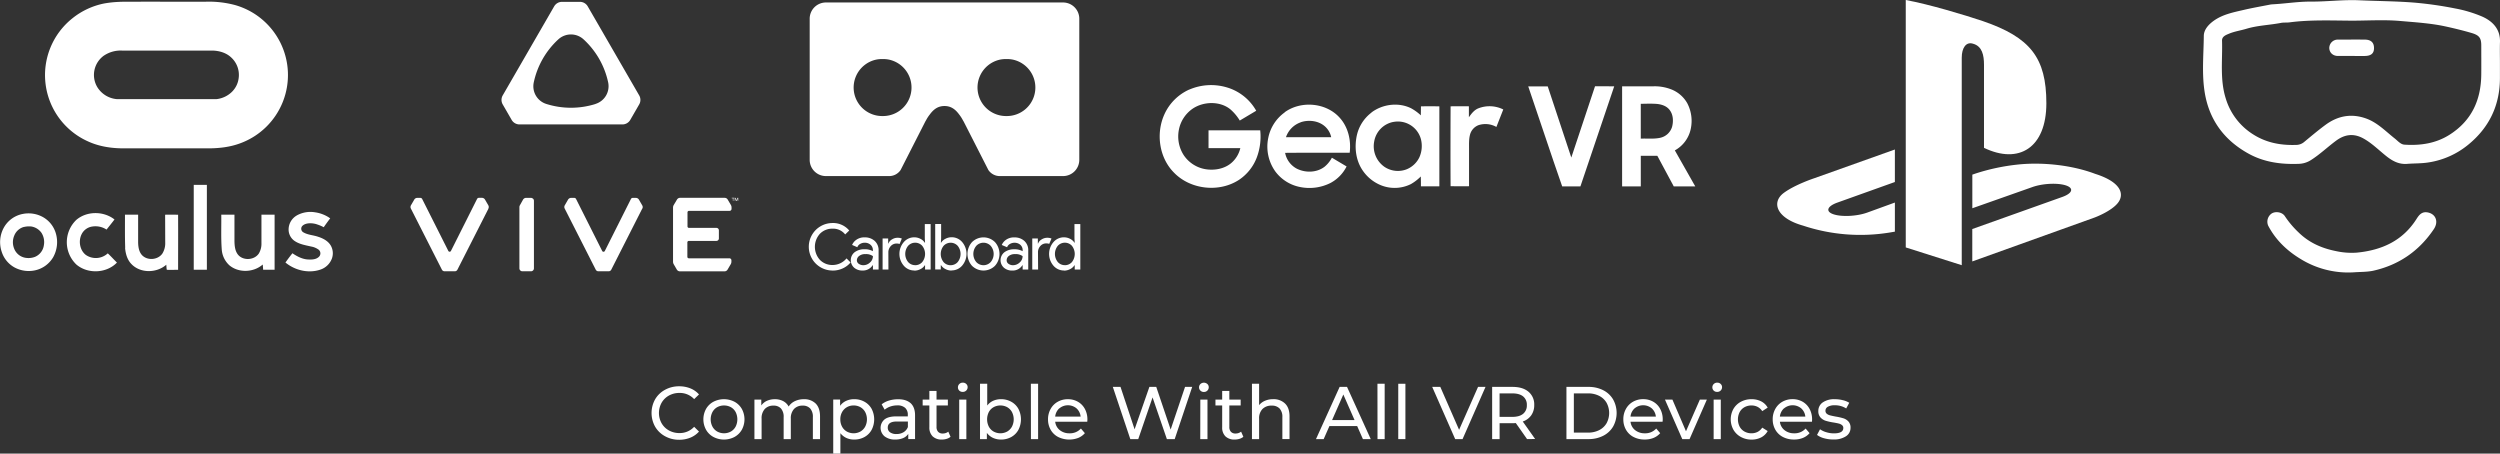 <svg xmlns="http://www.w3.org/2000/svg" viewBox="0 0 1572.58 285.31"><rect x="0" y="0" width="1572.58" height="285.31" fill="#333333" stroke="none"/><defs><style>.cls-1,.cls-2{fill:#fff;}.cls-1{fill-rule:evenodd;}</style></defs><title>vr-logoAsset 3</title><g id="Layer_2" data-name="Layer 2"><g id="Layer_1-2" data-name="Layer 1"><path class="cls-1" d="M75.44,1.12c18-.11,36.1,0,54.16-.05a63.6,63.6,0,0,1,18.07,2.06,45.73,45.73,0,0,1,3.45,87c-6.63,2.49-13.79,3.23-20.83,3.19-17.5,0-35,0-52.5,0-7.59,0-15.31-1.13-22.26-4.3a45.67,45.67,0,0,1-10-77.49A46.36,46.36,0,0,1,65.62,2.17a67.46,67.46,0,0,1,9.82-1Zm-9.8,33.67a14.94,14.94,0,0,0-4.44,20,16,16,0,0,0,12.35,7.57l62.61,0a16.44,16.44,0,0,0,9.63-4.49,14.52,14.52,0,0,0,4.27-8.25A14.89,14.89,0,0,0,145.27,36c-3.27-3-7.84-4.2-12.2-4.19q-28.17,0-56.33,0a18.79,18.79,0,0,0-11.1,3Z"/><path class="cls-1" d="M121.86,116.27c2.76,0,5.52,0,8.27,0v53.4c-2.75,0-5.51,0-8.26,0q0-26.7,0-53.41Z"/><path class="cls-1" d="M186.63,135.55a17.59,17.59,0,0,1,11.54-2,21.46,21.46,0,0,1,9.54,3.8c-1.42,1.82-2.76,3.7-4.08,5.59a23.76,23.76,0,0,0-4.14-1.77c-2.75-1-7.48-1.27-9.52,1.19a2.61,2.61,0,0,0,1,3.86c2.79,1.6,6.14,1.66,9.13,2.71,3.14,1,6.31,2.66,8,5.59a9.75,9.75,0,0,1,.66,8.14,11.63,11.63,0,0,1-7.21,6.93c-7.44,2.54-16,.51-22-4.46,1.43-2,2.86-3.94,4.4-5.82,3.15,2.15,6.75,4,10.65,3.93,2.22.11,4.76-.22,6.29-2a3,3,0,0,0-.86-4.46,11.15,11.15,0,0,0-4.39-1.72c-3.38-.79-6.94-1.34-9.92-3.23a8.7,8.7,0,0,1-4.18-7.55,10.22,10.22,0,0,1,5.07-8.7Z"/><path class="cls-1" d="M48.12,138.22c6.64-5.58,17.13-5.49,23.9-.16-1.62,2.16-3.34,4.24-5,6.36a12.72,12.72,0,0,0-8.78-1.95,8.89,8.89,0,0,0-7,5.07c-2,4.23-1,9.92,2.76,12.82a11.07,11.07,0,0,0,13.8-1c2,1.87,3.81,3.9,5.76,5.81C67,172,55.14,172.5,48,166.36a19.44,19.44,0,0,1,.11-28.14Z"/><path class="cls-1" d="M14.83,134.48a18.64,18.64,0,0,1,12.23,2.1,17.28,17.28,0,0,1,8.14,10.48,19.5,19.5,0,0,1-1.76,14.75,17.54,17.54,0,0,1-11.63,8.29A18.84,18.84,0,0,1,9,168.15a17.2,17.2,0,0,1-8-10,18.93,18.93,0,0,1,1.25-14.67,17.34,17.34,0,0,1,12.65-9Zm.34,8.23A9.11,9.11,0,0,0,9,148.13a10.65,10.65,0,0,0-.07,8.31,9.2,9.2,0,0,0,7.59,5.79,11.23,11.23,0,0,0,5.51-.67,9.28,9.28,0,0,0,5.55-7.19,10.94,10.94,0,0,0-1.48-7.9,9.71,9.71,0,0,0-6.4-4,13.8,13.8,0,0,0-4.53.28Z"/><path class="cls-1" d="M139.22,135.05c2.76,0,5.51,0,8.26,0,0,5.51,0,11,0,16.54.05,2.91.31,6.06,2.11,8.46,3.2,4.12,10.39,3.7,13.24-.61a11.94,11.94,0,0,0,1.63-6.51c0-6,0-11.93,0-17.89h8.27q0,17.31,0,34.62c-2.4.06-4.81,0-7.21,0-.05-1.09-.14-2.18-.26-3.27-5.65,5-15,5.44-20.9.56a14.86,14.86,0,0,1-4.88-10.18c-.54-7.24-.18-14.5-.29-21.76Z"/><path class="cls-1" d="M78.75,155.81c-.23-6.92-.12-13.84-.14-20.77,2.76,0,5.52,0,8.28,0,0,5.85,0,11.7,0,17.56.07,2.75.51,5.78,2.44,7.89,3.38,3.59,9.93,3.07,12.77-.94a12.2,12.2,0,0,0,1.83-7l-.06-17.49c2.72-.06,5.44,0,8.16,0,.07,11.55,0,23.1,0,34.65-2.37,0-4.75.11-7.12,0-.19-1.05-.22-2.13-.31-3.19-6,5.3-16.28,5.51-21.92-.42-2.66-2.7-3.7-6.53-4-10.2Z"/><path class="cls-2" d="M402.07,60l-32.37-56a5.67,5.67,0,0,0-4.92-2.84H353.52a5.7,5.7,0,0,0-4.93,2.84L316.23,60a5.67,5.67,0,0,0,0,5.69l5.62,9.74a5.7,5.7,0,0,0,4.93,2.84h64.74a5.7,5.7,0,0,0,4.93-2.84l5.62-9.74a5.67,5.67,0,0,0,0-5.69m-27.48,5.41a51.45,51.45,0,0,1-30.87,0,11.65,11.65,0,0,1-8-13.42A51.25,51.25,0,0,1,351.2,24.77a11.73,11.73,0,0,1,15.89,0,51.27,51.27,0,0,1,15.49,27.17,11.66,11.66,0,0,1-8,13.43"/><path class="cls-2" d="M404,131.21,384.5,169.65a1.85,1.85,0,0,1-1.65,1h-6.44a1.89,1.89,0,0,1-1.66-1l-19.53-38.44a2.15,2.15,0,0,1,0-2l2.09-3.61a2.27,2.27,0,0,1,2-1.13h1.9a1.27,1.27,0,0,1,1.16.72l16.42,32.66a.93.93,0,0,0,1.67,0l16.41-32.66a1.28,1.28,0,0,1,1.17-.72h1.88a2.28,2.28,0,0,1,2,1.13l2.09,3.62a2.1,2.1,0,0,1,.05,2"/><path class="cls-2" d="M307.27,131.21l-19.54,38.44a1.85,1.85,0,0,1-1.65,1h-6.44a1.89,1.89,0,0,1-1.66-1l-19.52-38.44a2.12,2.12,0,0,1,0-2l2.1-3.62a2.23,2.23,0,0,1,1.95-1.12h1.9a1.28,1.28,0,0,1,1.16.72L282,157.82a.93.93,0,0,0,1.67,0l16.41-32.66a1.28,1.28,0,0,1,1.17-.72h1.89a2.23,2.23,0,0,1,1.95,1.12l2.1,3.63a2.1,2.1,0,0,1,0,2"/><path class="cls-2" d="M335.26,125a1.91,1.91,0,0,0-1.33-.54H331a2.27,2.27,0,0,0-2,1.13L327,129.18a2.21,2.21,0,0,0-.28,1.06v38.54a1.86,1.86,0,0,0,1.87,1.87H334a1.85,1.85,0,0,0,1.86-1.85V126.31a1.87,1.87,0,0,0-.55-1.33"/><path class="cls-2" d="M425.83,125.56a2.25,2.25,0,0,1,2-1.12h28a2.23,2.23,0,0,1,1.92,1.1l2,3.39a3.26,3.26,0,0,1,.42,1.6v.84a1.27,1.27,0,0,1-1.27,1.27h-25.5a.94.94,0,0,0-.94.93v8.85a.93.93,0,0,0,.93.93h17.29a1.54,1.54,0,0,1,1.52,1.54V150a1.55,1.55,0,0,1-1.53,1.54H433.3a.93.93,0,0,0-.93.93v9.08a.93.93,0,0,0,.93.93h25.51a1.26,1.26,0,0,1,1.27,1.26v.85a3.21,3.21,0,0,1-.42,1.6l-2,3.4a2.23,2.23,0,0,1-1.92,1.1h-28a2.27,2.27,0,0,1-2-1.12l-1.95-3.36a3.26,3.26,0,0,1-.43-1.61v-34a3.21,3.21,0,0,1,.42-1.6Z"/><path class="cls-2" d="M460.27,124.44h1.67v.26h-.67v1.65H461V124.7h-.69Zm1.94,0h.43l.64,1.49h0l.65-1.49h.42v1.91h-.31l0-1.49h0l-.64,1.49h-.27l-.63-1.49h0l0,1.49h-.31Z"/><path class="cls-2" d="M523.7,170.17a14.94,14.94,0,1,1,0-29.88A13.21,13.21,0,0,1,534.2,145l-2.55,2.47a9.67,9.67,0,0,0-7.95-3.63,10.83,10.83,0,0,0-7.89,3.15,12.23,12.23,0,0,0,0,16.54,10.84,10.84,0,0,0,7.89,3.16,11.3,11.3,0,0,0,8.79-4.16l2.55,2.56a13.9,13.9,0,0,1-4.91,3.73,15,15,0,0,1-6.43,1.38"/><path class="cls-2" d="M543.11,166.82a6,6,0,0,0,4.14-1.7,5.29,5.29,0,0,0,1.85-4,7.27,7.27,0,0,0-4.67-1.27,6,6,0,0,0-4,1.16A3.48,3.48,0,0,0,539,163.7a2.62,2.62,0,0,0,1.25,2.28,4.91,4.91,0,0,0,2.83.84m-.6,3.35a7.73,7.73,0,0,1-5.21-1.8,6.36,6.36,0,0,1,.38-9.76,10.06,10.06,0,0,1,6.11-1.82,10.49,10.49,0,0,1,5.31,1.2v-.56a4.37,4.37,0,0,0-1.48-3.46,5.31,5.31,0,0,0-3.63-1.29,5.55,5.55,0,0,0-2.89.76,3.86,3.86,0,0,0-1.78,2.07L536,154.08a7.51,7.51,0,0,1,2.68-3.26,8.56,8.56,0,0,1,5.27-1.5,9,9,0,0,1,6.23,2.2,7.84,7.84,0,0,1,2.48,6.19v11.82H549.1v-2.71h-.16a7.21,7.21,0,0,1-6.43,3.35"/><path class="cls-2" d="M558.85,169.53h-3.67V150h3.51v3.19h.16a5,5,0,0,1,2.3-2.63,6.59,6.59,0,0,1,3.37-1,7,7,0,0,1,2.76.48l-1.4,3.44a5.44,5.44,0,0,0-2-.29,4.8,4.8,0,0,0-3.53,1.58,5.67,5.67,0,0,0-1.54,4.14Z"/><path class="cls-2" d="M575.67,166.82a5.84,5.84,0,0,0,4.41-1.92,8.21,8.21,0,0,0,0-10.31,6,6,0,0,0-8.81,0,8.09,8.09,0,0,0,0,10.27,5.87,5.87,0,0,0,4.4,1.94m-.6,3.35a8.63,8.63,0,0,1-6.55-3,11.39,11.39,0,0,1,0-14.87,8.63,8.63,0,0,1,6.55-3,8.28,8.28,0,0,1,4,1,6.8,6.8,0,0,1,2.66,2.4h.16l-.16-2.72v-9h3.68v28.6H581.9v-2.71h-.16a6.7,6.7,0,0,1-2.66,2.39,8.28,8.28,0,0,1-4,1"/><path class="cls-2" d="M598,166.82a5.86,5.86,0,0,0,4.39-1.94,8.09,8.09,0,0,0,0-10.27,6,6,0,0,0-8.81,0,8.21,8.21,0,0,0,0,10.31,5.85,5.85,0,0,0,4.42,1.92m.6,3.35a8.32,8.32,0,0,1-4-1,6.77,6.77,0,0,1-2.66-2.39h-.16v2.71h-3.51v-28.6H592v9l-.16,2.72H592a6.87,6.87,0,0,1,2.66-2.4,8.32,8.32,0,0,1,4-1,8.65,8.65,0,0,1,6.55,3,11.43,11.43,0,0,1,0,14.87,8.65,8.65,0,0,1-6.55,3"/><path class="cls-2" d="M614.15,164.88a6.18,6.18,0,0,0,9,0,7.89,7.89,0,0,0,0-10.27,6.2,6.2,0,0,0-9,0,7.92,7.92,0,0,0,0,10.27m-2.73-12.58a10.26,10.26,0,0,1,14.46,0,11.21,11.21,0,0,1,0,14.89,10.26,10.26,0,0,1-14.46,0,11.18,11.18,0,0,1,0-14.89"/><path class="cls-2" d="M637.26,166.82a6,6,0,0,0,4.14-1.7,5.26,5.26,0,0,0,1.85-4,7.23,7.23,0,0,0-4.67-1.27,6,6,0,0,0-4,1.16,3.45,3.45,0,0,0-1.36,2.71,2.61,2.61,0,0,0,1.24,2.28,4.91,4.91,0,0,0,2.83.84m-.6,3.35a7.73,7.73,0,0,1-5.21-1.8,6.36,6.36,0,0,1,.38-9.76,10.06,10.06,0,0,1,6.11-1.82,10.49,10.49,0,0,1,5.31,1.2v-.56a4.4,4.4,0,0,0-1.47-3.46,5.35,5.35,0,0,0-3.64-1.29,5.55,5.55,0,0,0-2.89.76,3.86,3.86,0,0,0-1.78,2.07l-3.36-1.43a7.66,7.66,0,0,1,2.68-3.26,8.56,8.56,0,0,1,5.27-1.5,9,9,0,0,1,6.24,2.2,7.84,7.84,0,0,1,2.47,6.19v11.82h-3.52v-2.71h-.16a7.21,7.21,0,0,1-6.43,3.35"/><path class="cls-2" d="M653,169.53h-3.67V150h3.51v3.19H653a5,5,0,0,1,2.3-2.63,6.6,6.6,0,0,1,3.38-1,7,7,0,0,1,2.75.48L660,153.4a5.44,5.44,0,0,0-2-.29,4.81,4.81,0,0,0-3.53,1.58,5.71,5.71,0,0,0-1.54,4.14Z"/><path class="cls-2" d="M669.82,166.82a5.88,5.88,0,0,0,4.42-1.92,8.25,8.25,0,0,0,0-10.31,6,6,0,0,0-8.82,0,8.12,8.12,0,0,0,0,10.27,5.87,5.87,0,0,0,4.4,1.94m-.6,3.35a8.63,8.63,0,0,1-6.55-3,11.39,11.39,0,0,1,0-14.87,8.63,8.63,0,0,1,6.55-3,8.35,8.35,0,0,1,4,1,6.83,6.83,0,0,1,2.65,2.4h.16l-.16-2.72v-9h3.68v28.6h-3.52v-2.71h-.16a6.74,6.74,0,0,1-2.65,2.39,8.35,8.35,0,0,1-4,1"/><path class="cls-2" d="M633.11,73a17.95,17.95,0,0,1-3.79-35.55,20,20,0,0,1,2.85-.3c.31,0,.64,0,1,0s.55,0,.83,0a20.14,20.14,0,0,1,2.85.3A17.95,17.95,0,0,1,633.11,73m-78,0a17.95,17.95,0,0,1-3.71-35.55,20.14,20.14,0,0,1,2.85-.3c.28,0,.56,0,.84,0s.65,0,1,0a20.14,20.14,0,0,1,2.85.3A17.95,17.95,0,0,1,555.12,73M668.69,1.56H519.54a10.21,10.21,0,0,0-10.22,10.22v88.76a10.21,10.21,0,0,0,10.22,10.22h40.09a8.71,8.71,0,0,0,6.89-3.83L582,76.54c.19-.35.39-.67.58-1a22.16,22.16,0,0,1,2.26-3.48c2.34-3.2,5.06-5.37,9.27-5.37s6.92,2.17,9.27,5.37a22.86,22.86,0,0,1,2.25,3.48c.2.33.39.65.59,1l15.49,30.39a8.68,8.68,0,0,0,6.88,3.83h40.09a10.22,10.22,0,0,0,10.23-10.22V11.78A10.22,10.22,0,0,0,668.69,1.56"/><path class="cls-1" d="M748.08,56.36a34.73,34.73,0,0,1,23.33-1.48A31.39,31.39,0,0,1,790.2,69.67l-10.34,6.16a29.94,29.94,0,0,0-5.85-7c-6.47-5.35-16.83-5.1-23.66-.55a20.89,20.89,0,0,0-8.81,13.42,21.71,21.71,0,0,0,2.93,15.69,20.51,20.51,0,0,0,14.86,9.18c5.23.6,10.86-.48,15-3.87a17.58,17.58,0,0,0,5.87-9.51h-20V82l32.52,0a37.33,37.33,0,0,1-2.19,17.14,29.45,29.45,0,0,1-11.09,13.94c-12.46,8.2-30.61,6.25-41-4.53C729.16,99.23,727,84,732.41,72a31.09,31.09,0,0,1,15.67-15.67Z"/><polygon class="cls-1" points="961.3 54.33 973.57 54.33 988.4 99.1 1003.32 54.27 1015.4 54.29 994.14 117.23 982.66 117.23 977.34 101.8 961.3 54.33 961.3 54.33"/><path class="cls-1" d="M1020.37,54.29l19.66,0a28.71,28.71,0,0,1,11.09,1.87,19.79,19.79,0,0,1,10.18,8.7,23.94,23.94,0,0,1,2.23,16.26,20.08,20.08,0,0,1-10,13.48l12.85,22.66-13.53,0L1042.51,98h-10.4v19.24h-11.75V54.29Zm11.73,11c0,7.31,0,14.61,0,21.92,3.93-.19,7.91.31,11.79-.45a10,10,0,0,0,7.91-7c.9-3.53.75-7.65-1.58-10.62-1.82-2.41-4.88-3.44-7.78-3.75-3.44-.3-6.9-.12-10.35-.09Z"/><path class="cls-1" d="M808.14,70.59c10.17-7.36,25.79-6.1,34.34,3.22C848,79.7,850,88.22,849,96.09c-13.54,0-27.09-.07-40.62.06a14.24,14.24,0,0,0,7.44,10c5.43,2.67,12.46,2.51,17.35-1.25a18.57,18.57,0,0,0,4.63-5.7l9.25,5.5a23.88,23.88,0,0,1-10.1,10.38,29.44,29.44,0,0,1-18.85,2.62,25.44,25.44,0,0,1-15.93-9.92,26.88,26.88,0,0,1-4.4-21,25.94,25.94,0,0,1,10.41-16.12Zm10,6.37a15,15,0,0,0-9.22,9.33l28.44,0a12.24,12.24,0,0,0-2.68-5.49c-3.93-4.69-10.93-5.8-16.54-3.89Z"/><path class="cls-1" d="M862.64,70.79c7-5.31,17-6.59,24.93-2.71a30.13,30.13,0,0,1,6.19,4.48c0-1.88.06-3.77.06-5.65,3.86-.1,7.72-.08,11.58,0q0,25.14,0,50.28c-3.86,0-7.73,0-11.59,0,0-2.06,0-4.13-.09-6.19a28.4,28.4,0,0,1-6.22,4.8,23,23,0,0,1-19.24.56,25.41,25.41,0,0,1-11-9c-4.49-6.44-5.41-14.83-3.73-22.37a24.74,24.74,0,0,1,9.16-14.16Zm13.85,5.9A15.1,15.1,0,0,0,864.41,89a15.81,15.81,0,0,0,6.19,15.76A15.11,15.11,0,0,0,885,106.42,15.29,15.29,0,0,0,892.81,99a17.45,17.45,0,0,0,.92-11.74,15,15,0,0,0-17.24-10.55Z"/><path class="cls-1" d="M912.45,66.87c3.84,0,7.69-.05,11.53,0,0,2.3,0,4.6,0,6.89,1.58-2.24,3.32-4.59,6-5.63a19.36,19.36,0,0,1,15.63.73l-4.33,11A14,14,0,0,0,930,78.74,8.77,8.77,0,0,0,924.62,85c-.77,3.15-.49,6.42-.55,9.64q0,11.25,0,22.5c-3.86.11-7.73,0-11.6,0-.1-16.75-.07-33.51,0-50.27Z"/><path class="cls-2" d="M1153.42,134.82c5.22,1.71,14.66,1.23,21.09-1.08l17.43-6.33v18.31l-3.47.58a114.24,114.24,0,0,1-54.3-4.38c-17.06-4.79-19.91-14.79-12.13-20.56,7.2-5.33,19.41-9.32,19.41-9.32l50.49-18v20.45l-36.33,13C1149.18,129.85,1148.21,133.12,1153.42,134.82Z"/><path class="cls-2" d="M1332.2,127.67c-4.23,5.33-14.57,9.14-14.57,9.14l-77,27.64V144.07l56.64-20.19c6.43-2.3,7.43-5.56,2.2-7.26s-14.66-1.23-21.09,1.07L1240.66,131V109.85l2.17-.74a129.72,129.72,0,0,1,26.24-5.58c15.34-1.66,34.13.24,48.86,5.83C1334.55,114.62,1336.42,122.35,1332.2,127.67Z"/><path class="cls-2" d="M1248,93V40.83c0-6.11-1.13-11.73-6.88-13.33-4.4-1.43-7.12,2.67-7.12,8.77V166.82l-35.22-11.18V0c15,2.78,36.79,9.35,48.52,13.28,29.82,10.25,39.93,23,39.93,51.69C1287.22,93,1269.94,103.57,1248,93Z"/><path class="cls-2" d="M1572.54,39.66c0,3,0,6,0,8.92q.15,26.24-20.26,42.7a51.56,51.56,0,0,1-24.46,10.86c-4.61.76-9.13.58-13.68.94-5.05.4-9.09-1.73-12.89-4.72C1496.38,94.52,1492,90,1486.48,87c-6-3.25-11.59-2.5-17,1.5s-10.29,8.72-16,12.31a15.06,15.06,0,0,1-7.7,2.26c-10.88.39-21.43-1-31.12-6.28-15.15-8.27-24.73-20.85-27.7-37.91-2.08-12-.81-24.15-.7-36.23,0-4,3-7.24,6.26-9.59,5.61-4,12.21-5.28,18.77-6.81C1416.6,5,1422,4.07,1427.41,3a14.17,14.17,0,0,1,1.94-.28c8.09-.39,16.12-1.77,24.24-1.71,10.2.06,20.36-1.3,30.58-.83,11.4.52,22.83.55,34.2,1.44a234.73,234.73,0,0,1,26.11,3.72,80.78,80.78,0,0,1,16.7,5c6.47,2.8,11.68,7.78,11.39,16.1C1572.42,30.85,1572.54,35.26,1572.54,39.66ZM1479.22,13c-13-.08-26.09-.64-39.07,1.07-1.74.23-3.55,0-5.26.32-7.26,1.41-14.72,1.56-21.85,3.72-3.63,1.09-7.46,1.63-10.93,3.09-1.74.74-4.46,1.65-4.38,4.36.39,12.21-1.45,24.54,2.4,36.57a40.38,40.38,0,0,0,17.09,22.35c8.22,5.28,17.32,7,27,6.68a7.85,7.85,0,0,0,5.09-1.79c4.44-3.67,8.85-7.4,13.49-10.82,7.71-5.68,16.2-7.32,25.42-4.06,7.26,2.56,12.42,8.11,18.26,12.7,1.89,1.49,3.57,3.64,6,3.8,10.14.66,19.88-.76,28.64-6.41,13.75-8.86,19.55-21.87,19.68-37.8.06-6.06,0-12.11,0-18.16,0-4.92-1.42-6.52-6.32-7.94-5.62-1.63-11.28-3-17-4.23-9.12-1.89-18.38-2.44-27.57-3.25C1499.75,12.3,1489.45,13,1479.22,13Z"/><path class="cls-2" d="M1480.83,171.29a57.09,57.09,0,0,1-34-8.58c-8.38-5.12-15.36-11.83-20-20.62a6.25,6.25,0,0,1,2.26-7.88c2.53-1.44,6.54-.78,8.19,1.81a58.7,58.7,0,0,0,8.6,10.18c6.53,6.4,14.41,9.91,23.34,11.71a45.62,45.62,0,0,0,13.34,1c15.57-1.51,28.78-7.39,37.5-21.17,1.72-2.72,3.57-5,7.58-4,4.66,1.2,6.39,5.87,3.26,10.49-9.29,13.73-22,22.52-38.21,26.1C1488.81,171.12,1484.77,171,1480.83,171.29Z"/><path class="cls-2" d="M1479.2,35.2c-2.85,0-5.7,0-8.55,0-3.22,0-5.47-2.18-5.45-5.12a5.31,5.31,0,0,1,5.45-5.17c5.59,0,11.18-.06,16.77,0,4,0,5.93,1.85,5.91,5.37,0,3.34-1.88,4.9-5.91,4.93C1484.68,35.22,1481.94,35.2,1479.2,35.2Z"/><path class="cls-2" d="M418.32,274.4a16,16,0,0,1-6.22-6,17.6,17.6,0,0,1,0-17.22,15.94,15.94,0,0,1,6.24-6,18.21,18.21,0,0,1,8.91-2.19,18.62,18.62,0,0,1,7,1.3,14.34,14.34,0,0,1,5.44,3.82l-3.05,2.95a12.25,12.25,0,0,0-9.24-3.89,13.42,13.42,0,0,0-6.61,1.64,12,12,0,0,0-4.62,4.53,13.29,13.29,0,0,0,0,12.9,12,12,0,0,0,4.62,4.53,13.42,13.42,0,0,0,6.61,1.64,12.24,12.24,0,0,0,9.24-3.94l3.05,3a14.6,14.6,0,0,1-5.46,3.84,18.45,18.45,0,0,1-7.06,1.32A18,18,0,0,1,418.32,274.4Z"/><path class="cls-2" d="M448.74,274.85a11.84,11.84,0,0,1-4.62-4.53,13.66,13.66,0,0,1,0-13.09,11.76,11.76,0,0,1,4.62-4.5,14.46,14.46,0,0,1,13.3,0,11.84,11.84,0,0,1,4.6,4.5,13.73,13.73,0,0,1,0,13.09,11.92,11.92,0,0,1-4.6,4.53,14.3,14.3,0,0,1-13.3,0Zm11-3.4a7.85,7.85,0,0,0,3-3.1,10.23,10.23,0,0,0,0-9.15,7.7,7.7,0,0,0-3-3.07,9.08,9.08,0,0,0-8.59,0,7.77,7.77,0,0,0-3,3.07,10,10,0,0,0,0,9.15,7.92,7.92,0,0,0,3,3.1,8.94,8.94,0,0,0,8.59,0Z"/><path class="cls-2" d="M513.08,253.83q2.74,2.73,2.75,8.07v14.31h-4.51V262.42a7.83,7.83,0,0,0-1.66-5.44,6.11,6.11,0,0,0-4.76-1.83,7.15,7.15,0,0,0-5.45,2.13,8.58,8.58,0,0,0-2,6.12v12.81h-4.51V262.42a7.83,7.83,0,0,0-1.66-5.44,6.11,6.11,0,0,0-4.76-1.83,7.15,7.15,0,0,0-5.45,2.13,8.58,8.58,0,0,0-2,6.12v12.81h-4.51V251.35h4.32v3.7a8.72,8.72,0,0,1,3.56-2.93,12,12,0,0,1,5-1,11.09,11.09,0,0,1,5.17,1.17,8.26,8.26,0,0,1,3.47,3.43,9.51,9.51,0,0,1,3.91-3.38,12.85,12.85,0,0,1,5.66-1.22A10.11,10.11,0,0,1,513.08,253.83Z"/><path class="cls-2" d="M543.79,252.71a11.48,11.48,0,0,1,4.48,4.45,14.38,14.38,0,0,1,0,13.26,11.49,11.49,0,0,1-4.48,4.48,13.13,13.13,0,0,1-6.48,1.59,11.5,11.5,0,0,1-4.9-1,10.37,10.37,0,0,1-3.78-3v12.85h-4.5v-34h4.32v3.94a9.44,9.44,0,0,1,3.8-3.12,11.88,11.88,0,0,1,5.06-1.06A13,13,0,0,1,543.79,252.71Zm-2.56,18.74a7.92,7.92,0,0,0,3-3.1,10,10,0,0,0,0-9.15,7.77,7.77,0,0,0-3-3.07,8.54,8.54,0,0,0-4.29-1.08,8.36,8.36,0,0,0-4.25,1.1,8.07,8.07,0,0,0-3,3.08,9.1,9.1,0,0,0-1.1,4.55,9.44,9.44,0,0,0,1.08,4.57,7.78,7.78,0,0,0,3,3.1,8.88,8.88,0,0,0,8.56,0Z"/><path class="cls-2" d="M572.85,253.64q2.74,2.54,2.75,7.56v15h-4.27v-3.28a7.19,7.19,0,0,1-3.22,2.65,12.25,12.25,0,0,1-5,.91,10.31,10.31,0,0,1-6.68-2,6.93,6.93,0,0,1-.12-10.57q2.4-2,7.6-2h7.13V261a5.75,5.75,0,0,0-1.69-4.46,7.11,7.11,0,0,0-5-1.54,13.32,13.32,0,0,0-4.32.72,11.34,11.34,0,0,0-3.56,2l-1.88-3.38a13.72,13.72,0,0,1,4.6-2.37,19.45,19.45,0,0,1,5.68-.82C568.39,251.11,571,252,572.85,253.64Zm-4.48,18.23a6.57,6.57,0,0,0,2.72-3.26v-3.47h-6.94c-3.82,0-5.72,1.28-5.72,3.85a3.47,3.47,0,0,0,1.45,2.95,6.63,6.63,0,0,0,4,1.08A8.34,8.34,0,0,0,568.37,271.87Z"/><path class="cls-2" d="M597.93,274.76a6.83,6.83,0,0,1-2.44,1.29,10.42,10.42,0,0,1-3,.44,7.94,7.94,0,0,1-5.82-2,7.67,7.67,0,0,1-2.07-5.77V255.05h-4.22v-3.7h4.22V245.9h4.51v5.45h7.13v3.7h-7.13v13.47a4.33,4.33,0,0,0,1,3.09,3.74,3.74,0,0,0,2.88,1.08,5.43,5.43,0,0,0,3.52-1.17Z"/><path class="cls-2" d="M603.44,245.72a2.78,2.78,0,0,1-.87-2.07,2.86,2.86,0,0,1,.87-2.09,3,3,0,0,1,2.18-.86,3,3,0,0,1,2.18.82,2.67,2.67,0,0,1,.87,2,2.9,2.9,0,0,1-.87,2.13,3,3,0,0,1-2.18.87A3,3,0,0,1,603.44,245.72Zm-.07,5.63h4.5v24.86h-4.5Z"/><path class="cls-2" d="M636.11,252.71a11.41,11.41,0,0,1,4.48,4.45,14.38,14.38,0,0,1,0,13.26,11.42,11.42,0,0,1-4.48,4.48,13.06,13.06,0,0,1-6.47,1.59,11.79,11.79,0,0,1-5.07-1.08,9.73,9.73,0,0,1-3.8-3.14v3.94h-4.31V241.4H621v13.7a9.57,9.57,0,0,1,3.75-3,12,12,0,0,1,4.93-1A13,13,0,0,1,636.11,252.71Zm-2.55,18.74a8.06,8.06,0,0,0,3-3.1,10.06,10.06,0,0,0,0-9.15,7.91,7.91,0,0,0-3-3.07,9,9,0,0,0-8.56,0,7.6,7.6,0,0,0-3,3.07,10.23,10.23,0,0,0,0,9.15,7.74,7.74,0,0,0,3,3.1,8.88,8.88,0,0,0,8.56,0Z"/><path class="cls-2" d="M648.45,241.4H653v34.81h-4.51Z"/><path class="cls-2" d="M683.92,265.28H663.75a7.81,7.81,0,0,0,2.88,5.28,9.4,9.4,0,0,0,6.12,2,9.23,9.23,0,0,0,7.18-3l2.49,2.91a11,11,0,0,1-4.2,3,15.85,15.85,0,0,1-12.6-.59,11.53,11.53,0,0,1-4.71-4.52,13,13,0,0,1-1.67-6.57,13.17,13.17,0,0,1,1.62-6.52,11.56,11.56,0,0,1,4.46-4.53,12.66,12.66,0,0,1,6.4-1.62,12.43,12.43,0,0,1,6.36,1.62,11.39,11.39,0,0,1,4.36,4.53,13.77,13.77,0,0,1,1.57,6.66A13.46,13.46,0,0,1,683.92,265.28Zm-17.62-8.4a8,8,0,0,0-2.55,5.16h16a8,8,0,0,0-2.56-5.14,8.41,8.41,0,0,0-10.84,0Z"/><path class="cls-2" d="M749.93,243.37l-11,32.84H734l-9-26.22-9,26.22h-5l-11-32.84h4.84l8.86,26.69L723,243.37h4.32l9.06,26.84,9.05-26.84Z"/><path class="cls-2" d="M755.11,245.72a2.78,2.78,0,0,1-.87-2.07,2.86,2.86,0,0,1,.87-2.09,3.25,3.25,0,0,1,4.36,0,2.67,2.67,0,0,1,.87,2,2.9,2.9,0,0,1-.87,2.13,2.93,2.93,0,0,1-2.18.87A3,3,0,0,1,755.11,245.72Zm-.07,5.63h4.5v24.86H755Z"/><path class="cls-2" d="M782.11,274.76a6.83,6.83,0,0,1-2.44,1.29,10.42,10.42,0,0,1-3,.44,8,8,0,0,1-5.82-2,7.67,7.67,0,0,1-2.06-5.77V255.05h-4.23v-3.7h4.23V245.9h4.5v5.45h7.13v3.7h-7.13v13.47a4.37,4.37,0,0,0,1,3.09,3.74,3.74,0,0,0,2.88,1.08,5.43,5.43,0,0,0,3.52-1.17Z"/><path class="cls-2" d="M808.36,253.86q2.79,2.75,2.79,8v14.31h-4.5V262.42a7.61,7.61,0,0,0-1.74-5.44,6.54,6.54,0,0,0-5-1.83,7.74,7.74,0,0,0-5.77,2.13,8.32,8.32,0,0,0-2.12,6.12v12.81h-4.5V241.4h4.5v13.46a9.31,9.31,0,0,1,3.69-2.76,12.59,12.59,0,0,1,5.09-1A10.27,10.27,0,0,1,808.36,253.86Z"/><path class="cls-2" d="M853.7,268H836.25l-3.61,8.21H827.8l14.87-32.84h4.65l14.92,32.84h-4.93Zm-1.64-3.75L845,248.16l-7.08,16.09Z"/><path class="cls-2" d="M866.46,241.4H871v34.81h-4.5Z"/><path class="cls-2" d="M879.55,241.4h4.5v34.81h-4.5Z"/><path class="cls-2" d="M934.44,243.37,920,276.21h-4.65l-14.45-32.84H906l11.82,27,11.92-27Z"/><path class="cls-2" d="M960.57,276.21l-7.08-10.09c-.88.07-1.57.1-2.07.1H943.3v10h-4.69V243.37h12.81q6.38,0,10,3a10.34,10.34,0,0,1,3.66,8.4,11,11,0,0,1-1.88,6.47,10.66,10.66,0,0,1-5.34,3.9l7.78,11Zm-2.49-15.9a6.7,6.7,0,0,0,2.35-5.49,6.62,6.62,0,0,0-2.35-5.47c-1.56-1.26-3.83-1.9-6.8-1.9h-8v14.78h8Q955.74,262.23,958.08,260.31Z"/><path class="cls-2" d="M985.34,243.37h13.84a20.08,20.08,0,0,1,9.24,2.06,15.14,15.14,0,0,1,6.26,5.8,17.54,17.54,0,0,1,0,17.12,15.14,15.14,0,0,1-6.26,5.8,20.08,20.08,0,0,1-9.24,2.06H985.34Zm13.56,28.76a15.21,15.21,0,0,0,7-1.55,11.21,11.21,0,0,0,4.67-4.34,13.5,13.5,0,0,0,0-12.9,11.21,11.21,0,0,0-4.67-4.34,15.21,15.21,0,0,0-7-1.55H990v24.68Z"/><path class="cls-2" d="M1045.81,265.28h-20.17a7.81,7.81,0,0,0,2.88,5.28,9.45,9.45,0,0,0,6.13,2,9.21,9.21,0,0,0,7.17-3l2.49,2.91a11,11,0,0,1-4.2,3,14.55,14.55,0,0,1-5.6,1,14.72,14.72,0,0,1-7-1.62,11.53,11.53,0,0,1-4.71-4.52,13,13,0,0,1-1.67-6.57,13.17,13.17,0,0,1,1.62-6.52,11.63,11.63,0,0,1,4.46-4.53,12.69,12.69,0,0,1,6.4-1.62,12.43,12.43,0,0,1,6.36,1.62,11.32,11.32,0,0,1,4.36,4.53,13.77,13.77,0,0,1,1.58,6.66C1045.91,264.26,1045.87,264.72,1045.81,265.28Zm-17.61-8.4a8,8,0,0,0-2.56,5.16h15.95a8,8,0,0,0-2.56-5.14,8.39,8.39,0,0,0-10.83,0Z"/><path class="cls-2" d="M1073.68,251.35l-10.89,24.86h-4.59l-10.89-24.86H1052l8.54,19.93,8.73-19.93Z"/><path class="cls-2" d="M1078,245.72a2.78,2.78,0,0,1-.87-2.07,2.86,2.86,0,0,1,.87-2.09,3,3,0,0,1,2.18-.86,3,3,0,0,1,2.18.82,2.67,2.67,0,0,1,.87,2,2.9,2.9,0,0,1-.87,2.13,3,3,0,0,1-2.18.87A3,3,0,0,1,1078,245.72Zm-.07,5.63h4.5v24.86h-4.5Z"/><path class="cls-2" d="M1095.05,274.85a12,12,0,0,1-4.67-4.53,13.52,13.52,0,0,1,0-13.09,11.89,11.89,0,0,1,4.67-4.5,13.93,13.93,0,0,1,6.78-1.62,13,13,0,0,1,6,1.36,9.74,9.74,0,0,1,4.1,3.94l-3.42,2.21a7.82,7.82,0,0,0-2.91-2.68,8.36,8.36,0,0,0-3.85-.89,8.9,8.9,0,0,0-4.39,1.08,7.83,7.83,0,0,0-3.05,3.07,10.17,10.17,0,0,0,0,9.2,7.77,7.77,0,0,0,3.05,3.07,8.9,8.9,0,0,0,4.39,1.08,8.36,8.36,0,0,0,3.85-.89,7.79,7.79,0,0,0,2.91-2.67l3.42,2.15a9.87,9.87,0,0,1-4.1,4,12.88,12.88,0,0,1-6,1.38A13.72,13.72,0,0,1,1095.05,274.85Z"/><path class="cls-2" d="M1139.78,265.28h-20.17a7.81,7.81,0,0,0,2.88,5.28,9.4,9.4,0,0,0,6.12,2,9.21,9.21,0,0,0,7.18-3l2.49,2.91a11,11,0,0,1-4.2,3,14.57,14.57,0,0,1-5.61,1,14.71,14.71,0,0,1-7-1.62,11.53,11.53,0,0,1-4.71-4.52,13,13,0,0,1-1.67-6.57,13.17,13.17,0,0,1,1.62-6.52,11.63,11.63,0,0,1,4.46-4.53,12.69,12.69,0,0,1,6.4-1.62,12.43,12.43,0,0,1,6.36,1.62,11.39,11.39,0,0,1,4.36,4.53,13.77,13.77,0,0,1,1.57,6.66A13.46,13.46,0,0,1,1139.78,265.28Zm-17.62-8.4a8,8,0,0,0-2.55,5.16h16a8,8,0,0,0-2.56-5.14,8.41,8.41,0,0,0-10.84,0Z"/><path class="cls-2" d="M1147.38,275.67a12.76,12.76,0,0,1-4.41-2.09l1.88-3.56a13.23,13.23,0,0,0,4,1.87,16.46,16.46,0,0,0,4.74.71q5.91,0,5.91-3.38a2.18,2.18,0,0,0-.79-1.78,5,5,0,0,0-2-1c-.79-.21-1.93-.43-3.4-.68a35.33,35.33,0,0,1-4.9-1.08,7.59,7.59,0,0,1-3.26-2.07,5.73,5.73,0,0,1-1.36-4.08,6.39,6.39,0,0,1,2.81-5.42,12.64,12.64,0,0,1,7.56-2,20.67,20.67,0,0,1,5,.61,13.6,13.6,0,0,1,4.08,1.64l-1.92,3.57a13,13,0,0,0-7.18-2,8.23,8.23,0,0,0-4.36.94,2.81,2.81,0,0,0-1.51,2.48,2.39,2.39,0,0,0,.85,1.93,5.32,5.32,0,0,0,2.09,1c.83.22,2,.47,3.49.75a37.8,37.8,0,0,1,4.86,1.1,7.22,7.22,0,0,1,3.16,2,5.52,5.52,0,0,1,1.32,3.94,6.2,6.2,0,0,1-2.89,5.37,13.61,13.61,0,0,1-7.86,2A20.74,20.74,0,0,1,1147.38,275.67Z"/></g></g></svg>